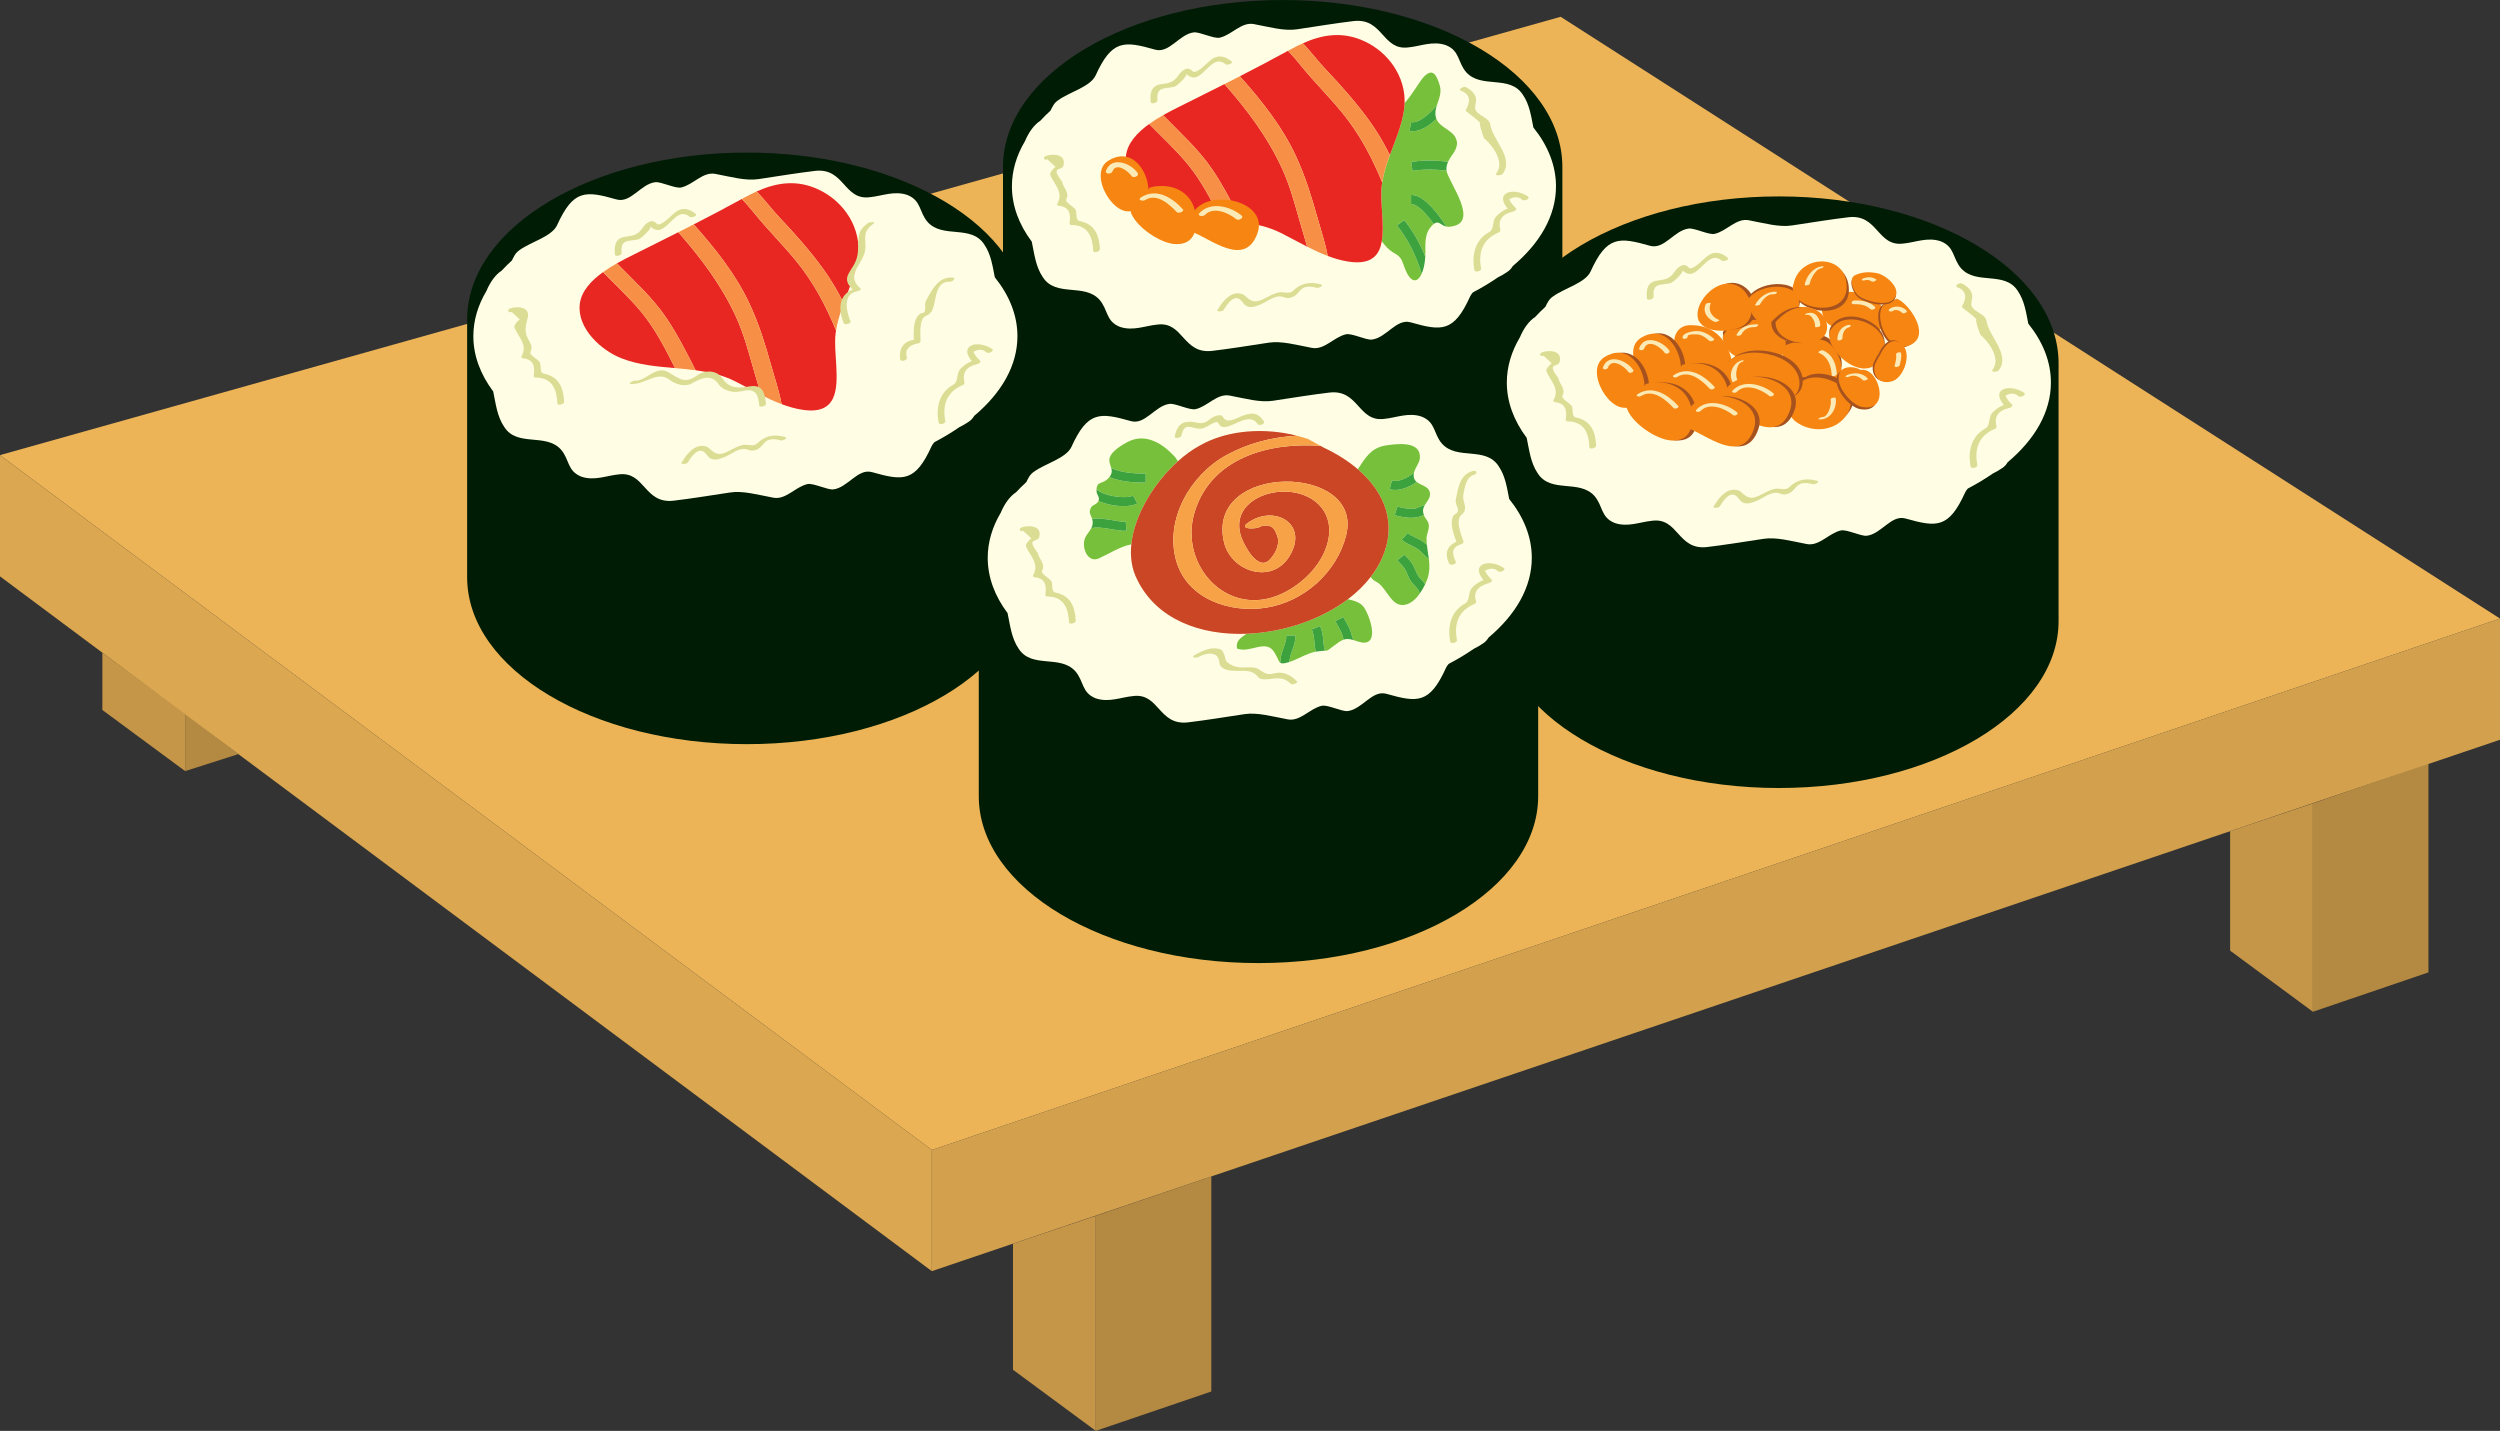 <?xml version="1.0" encoding="UTF-8"?><svg xmlns="http://www.w3.org/2000/svg" xmlns:xlink="http://www.w3.org/1999/xlink" height="411.0" preserveAspectRatio="xMidYMid meet" version="1.0" viewBox="66.5 104.9 718.1 411.0" width="718.1" zoomAndPan="magnify"><rect x="66.5" y="104.9" width="718.1" height="411.0" fill="#333333" stroke="none"/><defs><radialGradient cx="0" cy="0" fx="0" fy="0" gradientTransform="translate(419.445 249.644)" gradientUnits="userSpaceOnUse" id="b" r="429.457" xlink:actuate="onLoad" xlink:show="other" xlink:type="simple" xmlns:xlink="http://www.w3.org/1999/xlink"><stop offset="0" stop-color="#fde070"/><stop offset=".016" stop-color="#fddf70"/><stop offset=".02" stop-color="#fddf6f"/><stop offset=".023" stop-color="#fddf6f"/><stop offset=".027" stop-color="#fddf6e"/><stop offset=".039" stop-color="#fddf6d"/><stop offset=".051" stop-color="#fddf6d"/><stop offset=".055" stop-color="#fddf6c"/><stop offset=".059" stop-color="#fddf6c"/><stop offset=".063" stop-color="#fddf6b"/><stop offset=".066" stop-color="#fdde6a"/><stop offset=".07" stop-color="#fdde6a"/><stop offset=".074" stop-color="#fdde69"/><stop offset=".078" stop-color="#fdde69"/><stop offset=".082" stop-color="#fdde68"/><stop offset=".086" stop-color="#fdde68"/><stop offset=".09" stop-color="#fdde67"/><stop offset=".094" stop-color="#fdde67"/><stop offset=".098" stop-color="#fdde66"/><stop offset=".102" stop-color="#fddd65"/><stop offset=".105" stop-color="#fddd65"/><stop offset=".109" stop-color="#fddd64"/><stop offset=".113" stop-color="#fddd64"/><stop offset=".117" stop-color="#fddd63"/><stop offset=".121" stop-color="#fddd63"/><stop offset=".125" stop-color="#fddd62"/><stop offset=".129" stop-color="#fddd61"/><stop offset=".133" stop-color="#fddc61"/><stop offset=".137" stop-color="#fddc60"/><stop offset=".141" stop-color="#fddc5f"/><stop offset=".145" stop-color="#fddc5f"/><stop offset=".148" stop-color="#fddc5e"/><stop offset=".152" stop-color="#fddc5e"/><stop offset=".156" stop-color="#fddc5d"/><stop offset=".16" stop-color="#fddb5c"/><stop offset=".164" stop-color="#fddb5b"/><stop offset=".168" stop-color="#fddb5a"/><stop offset=".172" stop-color="#fddb5a"/><stop offset=".176" stop-color="#fddb59"/><stop offset=".18" stop-color="#fddb59"/><stop offset=".184" stop-color="#fddb58"/><stop offset=".188" stop-color="#fddb57"/><stop offset=".191" stop-color="#fdda56"/><stop offset=".195" stop-color="#fdda55"/><stop offset=".199" stop-color="#fdda55"/><stop offset=".203" stop-color="#fdda54"/><stop offset=".207" stop-color="#fdda54"/><stop offset=".211" stop-color="#fdda53"/><stop offset=".215" stop-color="#fdda52"/><stop offset=".219" stop-color="#fdd951"/><stop offset=".223" stop-color="#fdd950"/><stop offset=".227" stop-color="#fdd950"/><stop offset=".23" stop-color="#fdd94f"/><stop offset=".234" stop-color="#fdd84e"/><stop offset=".238" stop-color="#fdd84d"/><stop offset=".242" stop-color="#fdd84c"/><stop offset=".246" stop-color="#fdd84c"/><stop offset=".25" stop-color="#fdd84b"/><stop offset=".254" stop-color="#fdd84b"/><stop offset=".258" stop-color="#fdd84a"/><stop offset=".262" stop-color="#fdd749"/><stop offset=".266" stop-color="#fcd748"/><stop offset=".27" stop-color="#fcd747"/><stop offset=".273" stop-color="#fcd747"/><stop offset=".277" stop-color="#fcd746"/><stop offset=".281" stop-color="#fcd745"/><stop offset=".285" stop-color="#fcd644"/><stop offset=".289" stop-color="#fcd643"/><stop offset=".293" stop-color="#fcd642"/><stop offset=".297" stop-color="#fcd642"/><stop offset=".301" stop-color="#fcd641"/><stop offset=".305" stop-color="#fcd540"/><stop offset=".309" stop-color="#fcd53f"/><stop offset=".313" stop-color="#fcd53e"/><stop offset=".316" stop-color="#fcd53d"/><stop offset=".32" stop-color="#fcd53d"/><stop offset=".324" stop-color="#fcd53c"/><stop offset=".328" stop-color="#fcd43b"/><stop offset=".332" stop-color="#fcd43a"/><stop offset=".336" stop-color="#fcd438"/><stop offset=".34" stop-color="#fcd438"/><stop offset=".344" stop-color="#fcd437"/><stop offset=".348" stop-color="#fcd336"/><stop offset=".352" stop-color="#fcd335"/><stop offset=".355" stop-color="#fcd334"/><stop offset=".359" stop-color="#fcd333"/><stop offset=".363" stop-color="#fcd333"/><stop offset=".367" stop-color="#fcd332"/><stop offset=".371" stop-color="#fcd231"/><stop offset=".375" stop-color="#fcd230"/><stop offset=".379" stop-color="#fcd22f"/><stop offset=".383" stop-color="#fcd22e"/><stop offset=".387" stop-color="#fcd12d"/><stop offset=".391" stop-color="#fcd12c"/><stop offset=".395" stop-color="#fcd12b"/><stop offset=".398" stop-color="#fcd12a"/><stop offset=".402" stop-color="#fcd12a"/><stop offset=".406" stop-color="#fcd029"/><stop offset=".41" stop-color="#fcd028"/><stop offset=".414" stop-color="#fcd027"/><stop offset=".418" stop-color="#fcd026"/><stop offset=".422" stop-color="#fcd025"/><stop offset=".426" stop-color="#fcd024"/><stop offset=".43" stop-color="#fcd023"/><stop offset=".434" stop-color="#fccf22"/><stop offset=".438" stop-color="#fccf21"/><stop offset=".441" stop-color="#fccf21"/><stop offset=".445" stop-color="#fccf1f"/><stop offset=".449" stop-color="#fcce1e"/><stop offset=".453" stop-color="#fcce1d"/><stop offset=".457" stop-color="#fcce1d"/><stop offset=".461" stop-color="#fcce1b"/><stop offset=".465" stop-color="#fcce1a"/><stop offset=".469" stop-color="#fccd19"/><stop offset=".473" stop-color="#fccd19"/><stop offset=".477" stop-color="#fccd18"/><stop offset=".48" stop-color="#fccd17"/><stop offset=".484" stop-color="#fccc16"/><stop offset=".488" stop-color="#fccc15"/><stop offset=".492" stop-color="#fccc14"/><stop offset=".496" stop-color="#fccc13"/><stop offset=".5" stop-color="#fccc12"/><stop offset=".504" stop-color="#fccb11"/><stop offset=".508" stop-color="#fccb10"/><stop offset=".512" stop-color="#fccb0f"/><stop offset=".516" stop-color="#fccb0e"/><stop offset=".52" stop-color="#fccb0d"/><stop offset=".523" stop-color="#fccb0c"/><stop offset=".527" stop-color="#fccb0b"/><stop offset=".531" stop-color="#fcca0a"/><stop offset=".535" stop-color="#fcca09"/><stop offset=".539" stop-color="#fcca08"/><stop offset=".543" stop-color="#fcca07"/><stop offset=".547" stop-color="#fbc907"/><stop offset=".574" stop-color="#fbc807"/><stop offset=".586" stop-color="#fac807"/><stop offset=".598" stop-color="#fac807"/><stop offset=".609" stop-color="#fac708"/><stop offset=".613" stop-color="#fac708"/><stop offset=".617" stop-color="#f9c708"/><stop offset=".621" stop-color="#f9c708"/><stop offset=".633" stop-color="#f8c608"/><stop offset=".641" stop-color="#f8c608"/><stop offset=".648" stop-color="#f7c508"/><stop offset=".656" stop-color="#f7c509"/><stop offset=".676" stop-color="#f6c409"/><stop offset=".684" stop-color="#f5c309"/><stop offset=".691" stop-color="#f5c309"/><stop offset=".699" stop-color="#f4c20a"/><stop offset=".707" stop-color="#f4c20a"/><stop offset=".715" stop-color="#f3c10a"/><stop offset=".723" stop-color="#f3c10a"/><stop offset=".73" stop-color="#f3c00a"/><stop offset=".738" stop-color="#f2c00b"/><stop offset=".746" stop-color="#f2bf0b"/><stop offset=".754" stop-color="#f1bf0b"/><stop offset=".758" stop-color="#f1bf0b"/><stop offset=".762" stop-color="#f1bf0b"/><stop offset=".766" stop-color="#f1be0b"/><stop offset=".77" stop-color="#f0be0b"/><stop offset=".773" stop-color="#f0be0b"/><stop offset=".777" stop-color="#efbd0c"/><stop offset=".789" stop-color="#eebd0c"/><stop offset=".793" stop-color="#eebc0c"/><stop offset=".805" stop-color="#edbc0c"/><stop offset=".809" stop-color="#edbb0d"/><stop offset=".82" stop-color="#ecba0d"/><stop offset=".828" stop-color="#ecba0d"/><stop offset=".836" stop-color="#ebb90d"/><stop offset=".844" stop-color="#eab90d"/><stop offset=".852" stop-color="#eab80e"/><stop offset=".855" stop-color="#e9b80e"/><stop offset=".859" stop-color="#e9b70e"/><stop offset=".867" stop-color="#e8b70e"/><stop offset=".875" stop-color="#e8b60e"/><stop offset=".883" stop-color="#e8b60f"/><stop offset=".887" stop-color="#e7b50f"/><stop offset=".891" stop-color="#e7b50f"/><stop offset=".895" stop-color="#e6b50f"/><stop offset=".898" stop-color="#e6b50f"/><stop offset=".902" stop-color="#e6b40f"/><stop offset=".906" stop-color="#e5b40f"/><stop offset=".918" stop-color="#e5b310"/><stop offset=".922" stop-color="#e4b210"/><stop offset=".926" stop-color="#e4b210"/><stop offset=".93" stop-color="#e3b210"/><stop offset=".938" stop-color="#e3b110"/><stop offset=".945" stop-color="#e2b111"/><stop offset=".949" stop-color="#e2b111"/><stop offset=".953" stop-color="#e1b011"/><stop offset=".965" stop-color="#e1af11"/><stop offset=".969" stop-color="#e0af11"/><stop offset=".973" stop-color="#dfae12"/><stop offset=".984" stop-color="#dfad12"/><stop offset=".992" stop-color="#dead12"/><stop offset=".996" stop-color="#ddad12"/><stop offset="1" stop-color="#ddad12"/></radialGradient><clipPath id="a"><path d="M 0 0.004 L 841.891 0.004 L 841.891 595.281 L 0 595.281 Z M 0 0.004"/></clipPath></defs><g><g clip-path="url(#a)"/><g><path d="M 357.473 462.141 L 357.473 498.348 L 381.25 515.898 L 381.25 454.133 L 357.473 462.141" fill="#c59548"/></g><g><path d="M 381.25 454.133 L 381.25 515.898 L 414.438 504.594 L 414.438 442.824 L 381.25 454.133" fill="#b48941"/></g><g><path d="M 95.902 292.391 L 95.902 308.836 L 119.68 326.391 L 119.68 309.941 L 95.902 292.391" fill="#c59548"/></g><g><path d="M 119.68 309.941 L 119.68 326.391 L 134.969 321.508 Z M 119.68 309.941" fill="#b48941"/></g><g><path d="M 707.082 343.648 L 707.082 377.965 L 730.859 395.516 L 730.859 335.66 L 707.082 343.648" fill="#c59548"/></g><g><path d="M 730.859 335.66 L 730.859 395.516 L 764.047 384.211 L 764.047 324.211 L 730.859 335.66" fill="#b48941"/></g><g><path d="M 784.598 282.578 L 334.156 435.223 L 66.469 235.633 L 514.785 109.723 L 784.598 282.578" fill="#ecb457"/></g><g><path d="M 66.469 235.633 L 66.469 270.434 L 334.156 470.023 L 334.156 435.223 L 66.469 235.633" fill="#dba750"/></g><g><path d="M 334.156 435.223 L 334.156 470.023 L 784.598 317.379 L 784.598 282.578 L 334.156 435.223" fill="#d3a14d"/></g><g><path d="M 515.273 152.848 C 515.273 126.371 479.309 104.91 434.934 104.91 C 390.566 104.91 354.598 126.371 354.598 152.848 C 354.598 152.914 354.602 152.977 354.602 153.039 L 354.598 153.039 L 354.598 226.895 C 354.598 253.371 390.566 274.836 434.934 274.836 C 479.309 274.836 515.273 253.371 515.273 226.895 L 515.273 153.039 L 515.27 153.039 C 515.27 152.977 515.273 152.914 515.273 152.848" fill="#001c05"/></g><g><path d="M 513.441 158.43 C 513.441 152.414 511.117 146.699 506.945 141.516 C 506.301 138.254 505.852 134.93 503.93 132.121 C 500.176 126.289 492.031 130.5 487.648 125.641 C 485.141 122.727 485.871 119.484 481.805 117.867 C 478.043 116.566 474.496 118.188 471.051 118.516 C 463.535 119.484 463.777 109.984 455.32 110.953 C 450.246 111.562 445.184 112.387 439.059 113.316 C 435.387 113.871 431.328 112.703 426.656 111.82 C 423.062 111.137 420.363 114.91 416.883 115.719 C 415.18 116.113 411.105 114.004 409.406 114.203 C 405.242 114.707 402.383 120.32 398.301 119.16 C 389.379 116.629 385.883 116.246 381.184 126.613 C 379.617 129.852 373.668 131.363 370.535 133.633 C 369.238 134.473 368.781 135.605 368.25 136.676 C 367.203 137.625 366.227 138.598 365.316 139.59 C 363.527 140.742 362 142.871 360.914 145.449 C 358.484 149.543 357.164 153.898 357.164 158.43 C 357.164 164.047 359.199 169.406 362.863 174.312 C 363.613 177.84 363.969 181.477 366.047 184.523 C 369.805 190.355 377.945 186.145 382.328 191.004 C 384.836 193.922 384.102 197.16 388.172 198.781 C 391.934 200.074 395.48 198.453 398.926 198.133 C 406.441 197.16 406.203 206.66 414.652 205.688 C 419.73 205.086 424.793 204.258 430.918 203.328 C 434.59 202.77 438.648 203.938 443.32 204.824 C 446.914 205.508 449.613 201.734 453.094 200.926 C 454.797 200.531 458.871 202.645 460.57 202.438 C 464.73 201.938 467.594 196.328 471.676 197.484 C 480.598 200.016 484.098 200.398 488.789 190.031 C 488.988 189.625 489.254 189.246 489.574 188.891 C 492.16 187.535 494.57 186.086 496.793 184.551 C 497.77 184.059 498.688 183.559 499.438 183.012 C 500.191 182.527 500.66 181.941 501.023 181.332 C 508.871 174.727 513.441 166.871 513.441 158.43" fill="#fffee5"/></g><g><path d="M 367.367 150.691 C 368.145 151.406 368.918 152.121 369.691 152.84 C 369.387 153.039 369.121 153.285 368.902 153.57 C 368.59 153.965 367.926 154.648 368.203 155.273 C 369.441 158.047 372.031 160.145 370.207 163.391 C 369.973 163.809 370.406 163.984 370.746 164.027 C 373.844 164.402 374.07 166.547 373.707 169.051 C 373.66 169.391 374.035 169.531 374.312 169.535 C 379.055 169.594 380.336 172.949 380.516 176.98 C 380.547 177.672 382.48 177.262 382.445 176.461 C 382.266 172.375 380.883 169.223 376.633 168.402 C 375.297 168.145 375.941 166.023 375.461 165.16 C 374.918 164.195 372.27 163.031 372.805 162.082 C 373.555 160.75 372.668 159.48 372.051 158.344 C 371.184 156.75 372.164 157.875 371.191 156.543 C 368.281 152.562 371.551 154.094 371.973 152.418 C 372.793 149.176 369.043 148.992 367.082 149.625 C 365.941 149.992 366.207 151.062 367.367 150.691" fill="#dcdd95"/></g><g><path d="M 505.34 161.285 C 501.004 158.449 495.164 160.316 500.133 165.465 C 500.375 165.129 500.617 164.789 500.859 164.453 C 499.016 164.859 497.715 165.59 496.375 166.918 C 494.848 168.441 495.938 170.641 494.145 171.625 C 490.141 173.824 489.18 178.324 490.012 182.484 C 490.176 183.309 492.113 182.816 491.945 181.969 C 491.031 177.418 492.391 173.602 496.898 171.727 C 497.176 171.609 497.547 171.301 497.453 170.953 C 496.73 168.125 497.977 166.359 501.184 165.66 C 501.512 165.586 502.324 165.074 501.91 164.645 C 501.102 163.945 500.469 163.113 500 162.145 C 501.484 161.293 502.766 161.359 503.832 162.344 C 504.484 162.77 506.219 161.863 505.34 161.285" fill="#dcdd95"/></g><g><path d="M 398.969 133.695 C 398.543 129.703 401.031 130.426 403.723 129.859 C 404.609 129.676 407.727 126.594 407.258 126.129 C 411.613 130.438 414.066 119.707 418.492 123.336 C 419.062 123.805 420.867 123.031 420.277 122.547 C 418.359 120.977 416.344 120.457 414.254 122.145 C 413.184 123.008 410.039 126.414 409.043 125.34 C 408.543 124.801 408.012 124.465 407.254 124.668 C 406.426 124.891 405.605 125.609 405.148 126.312 C 403.629 128.625 402.352 128.746 399.863 129.117 C 397.094 129.527 396.781 131.828 397.035 134.215 C 397.113 134.938 399.055 134.492 398.969 133.695" fill="#dcdd95"/></g><g><path d="M 418.012 193.891 C 418.723 192.719 420.836 189.254 422.816 191.055 C 423.449 191.633 423.836 192.508 424.668 192.859 C 425.984 193.422 427.324 192.852 428.555 192.363 C 430.453 191.613 432.855 189.398 435.059 190.211 C 435.574 190.398 436.176 190.574 436.734 190.496 C 440.453 189.988 439.074 186.078 444.699 187.582 C 445.266 187.73 446.969 186.875 445.898 186.59 C 442.629 185.715 440.203 186.207 437.773 188.535 C 436.887 189.383 435.184 188.711 434.105 188.859 C 432.621 189.062 431.277 189.836 429.973 190.512 C 426.961 192.074 426.082 191.656 423.984 189.746 C 423.371 189.191 422.23 189.074 421.469 189.18 C 419.145 189.5 417.316 192.09 416.223 193.891 C 415.773 194.625 417.707 194.391 418.012 193.891" fill="#dcdd95"/></g><g><path d="M 486.09 130.945 C 488.609 131.879 489.109 133.691 487.59 136.387 C 487.438 136.605 487.551 136.809 487.738 136.945 C 489.168 137.992 490.539 139.074 491.812 140.305 C 490.957 139.477 492.66 144.496 492.781 144.598 C 495.133 146.609 498.844 151.43 496.297 154.719 C 495.719 155.465 497.688 155.387 498.117 154.832 C 501.555 150.391 495.203 145.027 494.586 140.703 C 494.234 138.242 489.492 138.004 490.289 135.137 C 491 132.566 489.832 131.188 487.605 129.938 C 486.984 129.59 485.227 130.465 486.09 130.945" fill="#dcdd95"/></g><g><path d="M 482 153.926 C 478.781 153.52 475.844 153.445 472.23 153.984 L 471.852 151.414 C 475.816 150.832 478.98 150.918 482.449 151.371 C 483.344 149.414 485.16 148.008 485 145.789 C 484.59 142.273 480.227 141.918 479.098 139.059 C 476.945 141.094 474.52 142.609 472.262 142.609 C 471.961 142.609 471.66 142.578 471.367 142.523 L 471.852 139.977 C 473.914 140.367 476.883 137.93 479.23 135.117 C 479.812 133.293 480.695 131.5 480.035 129.375 C 478.957 125.703 477.656 124.406 475.066 127.43 C 473.859 129.004 472.043 132.188 469.961 134.504 C 469.941 135.102 469.902 135.703 469.82 136.309 C 469.195 140.863 467.316 145.125 465.723 149.461 C 464.781 152.012 463.949 154.598 463.527 157.281 C 463.477 157.598 463.426 157.902 463.387 158.219 C 462.852 162.723 464.242 169.359 463.41 174.172 C 463.797 174.738 464.242 175.352 464.914 176.023 C 467.289 178.402 468.586 177.535 469.668 180.992 C 471.504 186.496 473.613 186.277 474.855 183.539 C 473.301 178.297 470.949 173.656 467.789 169.707 L 469.816 168.09 C 472.312 171.207 474.344 174.719 475.898 178.594 C 475.918 178.242 475.93 177.895 475.93 177.535 C 475.93 175.16 475.715 172.352 477.227 170.41 C 477.652 169.848 478.012 169.484 478.328 169.23 C 474.699 164.184 472.66 163.496 471.824 163.496 L 471.824 160.906 C 474.68 160.906 478.02 163.887 481.977 169.984 C 482.348 170.062 482.77 170.082 483.273 169.977 C 491.781 168.914 482.484 157.168 482 153.926" fill="#77c03b"/></g><g><path d="M 471.852 139.977 L 471.367 142.523 C 471.66 142.578 471.961 142.609 472.262 142.609 C 474.52 142.609 476.945 141.094 479.098 139.059 C 479.043 138.926 478.992 138.801 478.957 138.66 C 478.621 137.414 478.863 136.262 479.23 135.117 C 476.883 137.93 473.914 140.367 471.852 139.977" fill="#3ca23e"/></g><g><path d="M 471.852 151.414 L 472.23 153.984 C 475.844 153.445 478.781 153.52 482 153.926 C 481.992 153.879 481.98 153.824 481.977 153.781 C 481.922 152.859 482.129 152.082 482.449 151.371 C 478.98 150.918 475.816 150.832 471.852 151.414" fill="#3ca23e"/></g><g><path d="M 471.824 160.906 L 471.824 163.496 C 472.66 163.496 474.699 164.184 478.328 169.23 C 479.773 168.09 480.332 169.66 481.977 169.984 C 478.02 163.887 474.68 160.906 471.824 160.906" fill="#3ca23e"/></g><g><path d="M 467.789 169.707 C 470.949 173.656 473.301 178.297 474.855 183.539 C 475.418 182.305 475.797 180.555 475.898 178.594 C 474.344 174.719 472.312 171.207 469.816 168.09 L 467.789 169.707" fill="#3ca23e"/></g><g><path d="M 463.387 158.219 C 463.426 157.902 463.477 157.598 463.527 157.281 C 461.68 152.762 459.562 148.391 456.957 144.199 C 455.516 141.879 453.926 139.609 452.133 137.402 C 448.355 132.758 444.078 128.562 440.309 123.914 C 439.051 122.363 437.801 120.875 436.461 119.492 C 431.867 122.008 427.266 124.426 422.637 126.801 C 428.918 133.84 434.887 141.344 438.836 149.93 C 441.453 155.629 443.254 161.457 444.941 167.48 C 445.969 171.152 447.191 174.727 447.875 178.426 C 449.793 179.141 451.762 179.73 453.816 180.043 C 458.969 180.836 461.516 179.297 462.715 176.605 C 463.039 175.879 463.258 175.051 463.41 174.172 C 464.242 169.359 462.852 162.723 463.387 158.219" fill="#e82723"/></g><g><path d="M 396.582 140.52 C 393.203 142.949 390.367 145.957 389.918 149.621 C 389.051 156.699 396.133 163.051 401.977 165.305 C 406.867 167.188 412.074 167.625 417.281 168.082 C 414.465 162.453 411.574 156.836 407.652 152.066 C 404.258 147.938 400.328 144.32 396.582 140.52" fill="#e82723"/></g><g><path d="M 458.418 116.754 C 452.219 113.875 446.453 114.77 440.727 117.332 C 443.027 119.715 444.996 122.395 447.367 124.898 C 451.738 129.52 455.926 134.234 459.68 139.371 C 460.16 140.031 460.613 140.703 461.066 141.367 C 462.828 143.996 464.359 146.695 465.723 149.461 C 467.316 145.125 469.195 140.863 469.82 136.309 C 469.902 135.703 469.941 135.102 469.961 134.504 C 470.199 126.93 465.398 119.992 458.418 116.754" fill="#e82723"/></g><g><path d="M 434.75 153.273 C 430.59 144.223 424.723 136.449 418.219 129.051 C 414.031 131.172 409.836 133.266 405.605 135.367 C 404.133 136.098 402.375 136.973 400.578 137.984 C 405.488 143.051 410.766 147.73 414.762 153.637 C 417.98 158.395 420.566 163.566 423.199 168.695 C 427.07 169.207 430.871 170.039 434.445 171.824 C 436.953 173.078 439.434 174.469 441.957 175.758 C 441.332 173.445 440.598 171.148 439.934 168.824 C 438.43 163.559 437.047 158.27 434.75 153.273" fill="#e82723"/></g><g><path d="M 400.578 137.984 C 399.23 138.746 397.871 139.59 396.582 140.52 C 400.328 144.32 404.258 147.938 407.652 152.066 C 411.574 156.836 414.465 162.453 417.281 168.082 C 419.262 168.254 421.238 168.434 423.199 168.695 C 420.566 163.566 417.98 158.395 414.762 153.637 C 410.766 147.73 405.488 143.051 400.578 137.984" fill="#f79046"/></g><g><path d="M 438.836 149.93 C 434.887 141.344 428.918 133.84 422.637 126.801 C 421.164 127.555 419.688 128.305 418.219 129.051 C 424.723 136.449 430.59 144.223 434.75 153.273 C 437.047 158.27 438.43 163.559 439.934 168.824 C 440.598 171.148 441.332 173.445 441.957 175.758 C 443.891 176.75 445.855 177.664 447.875 178.426 C 447.191 174.727 445.969 171.152 444.941 167.48 C 443.254 161.457 441.453 155.629 438.836 149.93" fill="#f79046"/></g><g><path d="M 461.066 141.367 C 460.613 140.703 460.16 140.031 459.68 139.371 C 455.926 134.234 451.738 129.52 447.367 124.898 C 444.996 122.395 443.027 119.715 440.727 117.332 C 439.559 117.852 438.395 118.438 437.23 119.078 C 436.973 119.219 436.715 119.352 436.461 119.492 C 437.801 120.875 439.051 122.363 440.309 123.914 C 444.078 128.562 448.355 132.758 452.133 137.402 C 453.926 139.609 455.516 141.879 456.957 144.199 C 459.562 148.391 461.68 152.762 463.527 157.281 C 463.949 154.598 464.781 152.012 465.723 149.461 C 464.359 146.695 462.828 143.996 461.066 141.367" fill="#f79046"/></g><g><path d="M 396.473 159.234 C 392.801 159.234 389.992 162.906 391.504 166.363 C 393.23 170.254 399.492 174.57 403.812 175.004 C 410.078 175.438 410.727 170.035 409.645 165.07 C 408.348 160.316 404.027 157.941 399.062 158.371 C 398.199 158.371 397.551 158.59 396.688 158.805" fill="#f68512"/></g><g><path d="M 408.613 167.16 C 408.176 168.457 408.176 170.398 408.828 171.48 C 414.227 173.422 423.945 181.844 427.613 172.125 C 431.504 162.191 411.852 158.301 408.613 167.16" fill="#f68512"/></g><g><path d="M 385.004 150.973 C 378.527 154.645 386.949 168.684 392.562 165.012 C 400.578 164.086 394.941 144.922 385.004 150.973" fill="#f68512"/></g><g><path d="M 386.039 154.168 C 387.051 151.43 390.469 153.93 391.52 155.453 C 392.031 156.195 393.867 155.438 393.285 154.594 C 391.348 151.773 385.773 149.633 384.188 153.926 C 383.793 154.988 385.73 155 386.039 154.168" fill="#fbeab5"/></g><g><path d="M 395.453 162.355 C 398.695 160.273 402.359 163.492 404.469 165.793 C 405 166.371 406.844 165.629 406.25 164.984 C 403.133 161.586 398.605 158.789 394.207 161.613 C 393.105 162.32 394.738 162.812 395.453 162.355" fill="#fbeab5"/></g><g><path d="M 412.641 166.621 C 415.012 164.098 419.406 166.047 421.621 167.871 C 422.246 168.387 423.961 167.484 423.117 166.789 C 419.895 164.137 414.25 162.684 411.039 166.098 C 410.211 166.977 412.078 167.219 412.641 166.621" fill="#fbeab5"/></g><g><path d="M 361.367 196.672 C 361.367 170.191 325.398 148.727 281.027 148.727 C 236.656 148.727 200.684 170.191 200.684 196.672 C 200.684 196.73 200.691 196.793 200.691 196.855 L 200.684 196.855 L 200.684 270.715 C 200.684 297.188 236.656 318.652 281.027 318.652 C 325.398 318.652 361.367 297.188 361.367 270.715 L 361.367 196.855 L 361.359 196.855 C 361.359 196.793 361.367 196.73 361.367 196.672" fill="#001c05"/></g><g><path d="M 358.746 201.461 C 358.746 195.445 356.418 189.73 352.25 184.547 C 351.602 181.281 351.152 177.961 349.234 175.148 C 345.477 169.32 337.336 173.531 332.949 168.672 C 330.445 165.758 331.18 162.52 327.109 160.898 C 323.348 159.602 319.801 161.219 316.355 161.543 C 308.84 162.52 309.078 153.012 300.625 153.984 C 295.551 154.59 290.488 155.418 284.363 156.348 C 280.688 156.902 276.633 155.734 271.957 154.848 C 268.363 154.164 265.664 157.941 262.188 158.746 C 260.484 159.145 256.41 157.031 254.707 157.238 C 250.547 157.738 247.684 163.348 243.605 162.191 C 234.684 159.66 231.184 159.273 226.488 169.645 C 224.922 172.883 218.973 174.395 215.84 176.66 C 214.539 177.504 214.082 178.637 213.551 179.707 C 212.504 180.656 211.531 181.629 210.617 182.621 C 208.828 183.773 207.301 185.906 206.219 188.48 C 203.789 192.574 202.465 196.93 202.465 201.461 C 202.465 207.078 204.504 212.434 208.168 217.344 C 208.914 220.867 209.273 224.512 211.352 227.555 C 215.109 233.387 223.246 229.176 227.633 234.035 C 230.137 236.949 229.406 240.191 233.477 241.812 C 237.234 243.105 240.785 241.484 244.23 241.164 C 251.742 240.191 251.504 249.691 259.957 248.719 C 265.035 248.117 270.098 247.289 276.223 246.359 C 279.898 245.801 283.953 246.973 288.625 247.855 C 292.219 248.543 294.918 244.762 298.398 243.957 C 300.102 243.562 304.172 245.676 305.875 245.469 C 310.035 244.969 312.902 239.355 316.977 240.516 C 325.902 243.043 329.398 243.43 334.094 233.062 C 334.297 232.656 334.559 232.277 334.883 231.918 C 337.465 230.566 339.875 229.113 342.098 227.578 C 343.074 227.086 343.992 226.586 344.746 226.043 C 345.496 225.555 345.961 224.977 346.328 224.359 C 354.172 217.758 358.746 209.898 358.746 201.461" fill="#fffee5"/></g><g><path d="M 283.434 166.473 C 282.172 164.922 280.922 163.43 279.582 162.047 C 274.992 164.566 270.387 166.984 265.762 169.355 C 272.039 176.398 278.012 183.902 281.961 192.488 C 284.578 198.184 286.375 204.012 288.062 210.039 C 289.094 213.711 290.32 217.281 291 220.984 C 292.918 221.699 294.883 222.281 296.941 222.598 C 302.09 223.395 304.637 221.852 305.836 219.164 C 307.953 214.418 305.875 206.102 306.508 200.777 C 306.547 200.461 306.598 200.148 306.648 199.836 C 303.777 192.812 300.281 186.141 295.258 179.961 C 291.48 175.312 287.199 171.117 283.434 166.473" fill="#e82723"/></g><g><path d="M 239.703 183.074 C 236.328 185.504 233.492 188.512 233.043 192.176 C 232.172 199.254 239.258 205.605 245.102 207.855 C 249.988 209.746 255.203 210.18 260.406 210.637 C 257.586 205.012 254.699 199.391 250.781 194.621 C 247.379 190.492 243.449 186.871 239.703 183.074" fill="#e82723"/></g><g><path d="M 302.805 181.93 C 305.176 185.18 307.141 188.547 308.848 192.016 C 310.438 187.684 312.32 183.422 312.941 178.863 C 314.078 170.598 309.074 162.805 301.543 159.309 C 295.34 156.43 289.574 157.324 283.848 159.887 C 286.148 162.27 288.121 164.953 290.492 167.461 C 294.859 172.074 299.051 176.793 302.805 181.93" fill="#e82723"/></g><g><path d="M 277.875 195.828 C 273.711 186.781 267.844 179.004 261.336 171.605 C 257.156 173.727 252.957 175.824 248.73 177.922 C 247.258 178.656 245.496 179.527 243.699 180.543 C 248.613 185.609 253.887 190.289 257.883 196.195 C 261.105 200.953 263.688 206.121 266.32 211.254 C 270.199 211.766 273.996 212.594 277.57 214.383 C 280.078 215.637 282.559 217.023 285.078 218.316 C 284.457 216.004 283.723 213.707 283.059 211.383 C 281.551 206.117 280.172 200.824 277.875 195.828" fill="#e82723"/></g><g><path d="M 243.699 180.543 C 242.355 181.305 240.996 182.145 239.703 183.074 C 243.449 186.871 247.379 190.492 250.781 194.621 C 254.699 199.391 257.586 205.012 260.406 210.637 C 262.387 210.812 264.363 210.992 266.32 211.254 C 263.688 206.121 261.105 200.953 257.883 196.195 C 253.887 190.289 248.613 185.609 243.699 180.543" fill="#f79046"/></g><g><path d="M 281.961 192.488 C 278.012 183.902 272.039 176.398 265.762 169.355 C 264.289 170.113 262.812 170.859 261.336 171.605 C 267.844 179.004 273.711 186.781 277.875 195.828 C 280.172 200.824 281.551 206.117 283.059 211.383 C 283.723 213.707 284.457 216.004 285.078 218.316 C 287.012 219.305 288.98 220.223 291 220.984 C 290.32 217.281 289.094 213.711 288.062 210.039 C 286.375 204.012 284.578 198.184 281.961 192.488" fill="#f79046"/></g><g><path d="M 302.805 181.93 C 299.051 176.793 294.859 172.074 290.492 167.461 C 288.121 164.953 286.148 162.27 283.848 159.887 C 282.684 160.406 281.52 160.992 280.352 161.633 C 280.098 161.773 279.84 161.906 279.582 162.047 C 280.922 163.43 282.172 164.922 283.434 166.473 C 287.199 171.117 291.48 175.312 295.258 179.961 C 300.281 186.141 303.777 192.812 306.648 199.836 C 307.074 197.152 307.906 194.57 308.848 192.016 C 307.141 188.547 305.176 185.18 302.805 181.93" fill="#f79046"/></g><g><path d="M 213.461 194.508 C 214.234 195.223 215.012 195.938 215.785 196.656 C 215.477 196.859 215.215 197.102 214.992 197.387 C 214.68 197.781 214.02 198.465 214.297 199.09 C 215.531 201.871 218.125 203.961 216.301 207.211 C 216.066 207.629 216.5 207.809 216.84 207.848 C 219.938 208.223 220.16 210.367 219.801 212.871 C 219.754 213.211 220.133 213.352 220.406 213.355 C 225.148 213.41 226.426 216.766 226.605 220.797 C 226.637 221.488 228.574 221.078 228.539 220.277 C 228.355 216.191 226.977 213.039 222.723 212.219 C 221.391 211.961 222.035 209.84 221.555 208.98 C 221.012 208.016 218.363 206.855 218.898 205.902 C 219.648 204.57 218.762 203.301 218.141 202.16 C 217.012 200.082 217.555 198.238 218.066 196.238 C 218.895 192.996 215.129 192.816 213.176 193.441 C 212.035 193.805 212.301 194.879 213.461 194.508" fill="#dcdd95"/></g><g><path d="M 351.43 205.109 C 347.094 202.266 341.258 204.137 346.227 209.285 C 346.469 208.949 346.711 208.609 346.953 208.273 C 345.109 208.676 343.805 209.41 342.469 210.738 C 340.938 212.258 342.027 214.461 340.234 215.445 C 336.234 217.645 335.27 222.141 336.105 226.301 C 336.27 227.125 338.207 226.633 338.035 225.785 C 337.121 221.234 338.484 217.422 342.988 215.543 C 343.266 215.43 343.637 215.117 343.543 214.773 C 342.824 211.945 344.07 210.18 347.273 209.48 C 347.605 209.406 348.414 208.895 348.004 208.465 C 347.195 207.766 346.559 206.93 346.094 205.961 C 347.578 205.113 348.855 205.184 349.926 206.164 C 350.574 206.594 352.309 205.688 351.43 205.109" fill="#dcdd95"/></g><g><path d="M 247.703 215.188 C 251.707 215.504 255.309 211.258 258.797 213.98 C 260.438 215.266 263.203 216.156 265.18 215.051 C 267.793 213.59 270.711 212.191 272.816 215.152 C 273.762 216.48 274.941 216.98 276.461 217.355 C 277.656 217.648 279.051 217.367 280.223 217.137 C 283.871 216.41 284.293 218.656 284.594 221.445 C 284.652 222.004 286.598 221.59 286.527 220.926 C 286.172 217.633 285.531 215.324 281.945 215.867 C 278.641 216.363 276.246 216.719 274.07 213.656 C 273.086 212.273 271.789 211.602 270.074 211.617 C 268.926 211.633 267.605 212.074 266.68 212.754 C 263.145 215.355 261.41 213.484 258.551 211.84 C 254.773 209.664 252.098 214.477 248.906 214.223 C 248.371 214.184 246.652 215.105 247.703 215.188" fill="#dcdd95"/></g><g><path d="M 310.824 197.277 C 309.734 194.789 308.371 189.332 312.621 188.602 C 312.801 188.57 314.117 188.18 313.676 187.785 C 309.629 184.18 313.379 181.648 314.703 177.957 C 316.012 174.332 313.344 171.988 317.422 169.133 C 318.277 168.531 316.328 168.625 315.902 168.922 C 311.859 171.754 313.539 174.02 312.785 178.242 C 311.934 183 307.09 184.242 311.871 188.5 C 312.223 188.227 312.574 187.957 312.926 187.684 C 307.656 188.59 306.914 193.273 308.895 197.797 C 309.152 198.387 311.039 197.77 310.824 197.277" fill="#dcdd95"/></g><g><path d="M 245.062 177.52 C 244.637 173.52 247.117 174.242 249.812 173.68 C 250.699 173.492 253.82 170.41 253.348 169.945 C 257.703 174.258 260.156 163.523 264.582 167.156 C 265.156 167.625 266.961 166.855 266.367 166.371 C 264.453 164.797 262.438 164.277 260.348 165.965 C 259.273 166.828 256.129 170.23 255.133 169.16 C 254.633 168.621 254.105 168.281 253.344 168.488 C 252.516 168.711 251.699 169.43 251.238 170.129 C 249.723 172.445 248.441 172.562 245.953 172.934 C 243.184 173.344 242.875 175.648 243.129 178.035 C 243.207 178.758 245.145 178.316 245.062 177.52" fill="#dcdd95"/></g><g><path d="M 264.102 237.707 C 264.812 236.535 266.926 233.07 268.906 234.875 C 269.539 235.449 269.926 236.324 270.762 236.68 C 272.074 237.238 273.414 236.668 274.645 236.184 C 276.547 235.434 278.949 233.215 281.152 234.027 C 281.668 234.219 282.27 234.391 282.828 234.316 C 286.547 233.805 285.16 229.898 290.793 231.402 C 291.359 231.555 293.059 230.695 291.988 230.41 C 288.723 229.535 286.297 230.027 283.863 232.355 C 282.977 233.203 281.273 232.527 280.195 232.676 C 278.715 232.879 277.367 233.656 276.062 234.332 C 273.055 235.895 272.176 235.473 270.074 233.566 C 269.465 233.008 268.324 232.898 267.562 233.004 C 265.234 233.32 263.406 235.906 262.312 237.707 C 261.867 238.445 263.797 238.211 264.102 237.707" fill="#dcdd95"/></g><g><path d="M 327.02 207.645 C 326.383 205.648 327.234 204.316 329.586 203.652 C 329.953 203.652 330.91 203.48 330.914 202.941 C 330.922 201.332 330.43 196.652 332.289 195.734 C 333.164 195.301 333.348 195.227 333.969 194.504 C 335.594 192.613 334.566 185.559 339.301 185.836 C 340.117 185.887 341.328 184.695 340.02 184.617 C 336.094 184.387 334.293 187.977 332.598 191.004 C 332.371 191.41 332.219 191.906 332.242 192.375 C 332.426 195.859 331.449 194.113 330.301 195.453 C 328.598 197.434 328.988 200.688 328.973 203.145 C 329.414 202.906 329.859 202.672 330.301 202.434 C 326.59 202.422 324.543 204.336 325.09 208.164 C 325.195 208.914 327.137 208.453 327.02 207.645" fill="#dcdd95"/></g><g><path d="M 657.805 209.262 C 657.805 182.785 621.832 161.32 577.465 161.32 C 533.09 161.32 497.121 182.785 497.121 209.262 C 497.121 209.324 497.129 209.387 497.129 209.453 L 497.121 209.453 L 497.121 283.309 C 497.121 309.777 533.09 331.246 577.465 331.246 C 621.832 331.246 657.805 309.777 657.805 283.309 L 657.805 209.453 L 657.797 209.453 C 657.797 209.387 657.805 209.324 657.805 209.262" fill="#001c05"/></g><g><path d="M 655.602 214.777 C 655.602 208.762 653.273 203.043 649.105 197.863 C 648.461 194.594 648.008 191.277 646.086 188.469 C 642.332 182.633 634.191 186.848 629.809 181.984 C 627.301 179.07 628.035 175.832 623.961 174.211 C 620.203 172.914 616.656 174.535 613.211 174.859 C 605.695 175.832 605.938 166.328 597.484 167.301 C 592.406 167.906 587.344 168.734 581.219 169.66 C 577.543 170.219 573.484 169.051 568.816 168.164 C 565.219 167.48 562.523 171.254 559.043 172.066 C 557.34 172.461 553.266 170.344 551.562 170.551 C 547.402 171.051 544.539 176.664 540.461 175.504 C 531.539 172.973 528.039 172.59 523.344 182.961 C 521.773 186.199 515.824 187.711 512.695 189.977 C 511.398 190.816 510.941 191.949 510.406 193.023 C 509.359 193.973 508.387 194.945 507.473 195.938 C 505.688 197.09 504.156 199.219 503.074 201.793 C 500.645 205.887 499.32 210.246 499.32 214.777 C 499.32 220.395 501.355 225.754 505.023 230.656 C 505.773 234.18 506.129 237.824 508.207 240.871 C 511.961 246.703 520.105 242.492 524.488 247.352 C 526.992 250.266 526.262 253.508 530.328 255.129 C 534.09 256.422 537.637 254.801 541.082 254.477 C 548.602 253.508 548.359 263.004 556.812 262.035 C 561.891 261.43 566.949 260.605 573.078 259.672 C 576.754 259.117 580.809 260.285 585.48 261.172 C 589.07 261.855 591.773 258.078 595.254 257.27 C 596.957 256.879 601.031 258.992 602.73 258.785 C 606.895 258.285 609.754 252.672 613.836 253.832 C 622.758 256.359 626.254 256.746 630.953 246.379 C 631.148 245.973 631.414 245.59 631.734 245.234 C 634.32 243.883 636.734 242.43 638.953 240.895 C 639.934 240.402 640.848 239.902 641.598 239.359 C 642.352 238.871 642.816 238.289 643.184 237.676 C 651.031 231.07 655.602 223.215 655.602 214.777" fill="#fffee5"/></g><g><path d="M 509.898 207.102 C 510.672 207.816 511.445 208.531 512.219 209.25 C 511.914 209.453 511.648 209.695 511.43 209.98 C 511.113 210.375 510.453 211.059 510.73 211.684 C 511.973 214.457 514.559 216.559 512.734 219.801 C 512.5 220.219 512.938 220.395 513.277 220.438 C 516.375 220.812 516.598 222.961 516.234 225.465 C 516.188 225.805 516.566 225.941 516.84 225.945 C 521.586 226.004 522.863 229.359 523.043 233.391 C 523.074 234.082 525.008 233.672 524.973 232.871 C 524.789 228.785 523.41 225.633 519.16 224.812 C 517.824 224.555 518.473 222.43 517.988 221.57 C 517.445 220.605 514.801 219.441 515.332 218.492 C 516.082 217.16 515.195 215.891 514.578 214.754 C 513.715 213.164 514.691 214.281 513.719 212.953 C 510.82 208.984 514.074 210.504 514.5 208.828 C 515.328 205.586 511.566 205.406 509.609 206.035 C 508.469 206.398 508.734 207.473 509.898 207.102" fill="#dcdd95"/></g><g><path d="M 647.863 217.699 C 643.531 214.859 637.691 216.727 642.66 221.875 C 642.902 221.539 643.145 221.199 643.387 220.863 C 641.543 221.27 640.238 222.004 638.902 223.332 C 637.375 224.852 638.461 227.055 636.672 228.035 C 632.668 230.238 631.703 234.734 632.539 238.898 C 632.703 239.723 634.641 239.227 634.473 238.379 C 633.559 233.828 634.918 230.016 639.426 228.137 C 639.699 228.02 640.07 227.711 639.977 227.363 C 639.262 224.535 640.504 222.77 643.711 222.066 C 644.039 221.996 644.848 221.484 644.438 221.055 C 643.629 220.355 642.992 219.52 642.527 218.555 C 644.012 217.703 645.289 217.773 646.359 218.754 C 647.008 219.18 648.742 218.273 647.863 217.699" fill="#dcdd95"/></g><g><path d="M 541.496 190.109 C 541.07 186.113 543.559 186.836 546.246 186.27 C 547.137 186.086 550.258 183.008 549.781 182.539 C 554.141 186.852 556.594 176.113 561.02 179.746 C 561.59 180.215 563.398 179.445 562.805 178.961 C 560.887 177.387 558.871 176.867 556.781 178.555 C 555.711 179.418 552.566 182.828 551.57 181.754 C 551.07 181.215 550.539 180.879 549.777 181.082 C 548.949 181.305 548.133 182.023 547.676 182.727 C 546.16 185.039 544.879 185.156 542.391 185.527 C 539.621 185.938 539.312 188.238 539.566 190.629 C 539.645 191.348 541.582 190.906 541.496 190.109" fill="#dcdd95"/></g><g><path d="M 560.535 250.301 C 561.246 249.129 563.359 245.664 565.344 247.469 C 565.977 248.043 566.359 248.918 567.195 249.273 C 568.512 249.832 569.852 249.262 571.078 248.777 C 572.984 248.023 575.379 245.812 577.586 246.621 C 578.105 246.812 578.703 246.988 579.266 246.91 C 582.98 246.398 581.598 242.488 587.227 243.992 C 587.793 244.145 589.492 243.285 588.426 243 C 585.156 242.129 582.73 242.617 580.301 244.945 C 579.406 245.801 577.715 245.121 576.633 245.27 C 575.148 245.473 573.801 246.246 572.496 246.926 C 569.488 248.488 568.609 248.066 566.512 246.156 C 565.898 245.602 564.758 245.488 563.996 245.594 C 561.672 245.91 559.84 248.5 558.746 250.301 C 558.301 251.035 560.23 250.801 560.535 250.301" fill="#dcdd95"/></g><g><path d="M 628.613 187.359 C 631.137 188.285 631.637 190.102 630.113 192.797 C 629.965 193.02 630.078 193.223 630.266 193.359 C 631.691 194.402 633.066 195.484 634.34 196.715 C 633.473 195.879 635.195 200.918 635.309 201.012 C 637.66 203.023 641.371 207.84 638.824 211.129 C 638.25 211.875 640.215 211.797 640.645 211.242 C 644.078 206.801 637.734 201.438 637.113 197.113 C 636.758 194.652 632.016 194.414 632.812 191.547 C 633.527 188.98 632.355 187.602 630.133 186.352 C 629.508 186 627.754 186.875 628.613 187.359" fill="#dcdd95"/></g><g><path d="M 561.367 200.426 C 561.855 209.172 579.512 210.305 579.512 202.695 C 579.512 193.785 564.281 193.301 561.367 200.426" fill="#a6521e"/></g><g><path d="M 579.672 202.695 C 582.91 201.395 587.77 200.102 591.172 201.723 C 593.926 203.18 597.164 209.332 594.574 211.922 C 591.656 214.68 584.047 213.547 581.617 211.277 C 579.832 209.656 576.594 203.992 579.996 202.531" fill="#a6521e"/></g><g><path d="M 561.312 201.703 C 561.797 210.449 579.449 211.582 579.449 203.969 C 579.449 195.062 564.227 194.574 561.312 201.703" fill="#f68512"/></g><g><path d="M 579.613 203.969 C 582.852 202.672 587.711 201.375 591.113 202.996 C 593.867 204.453 597.105 210.609 594.516 213.203 C 591.602 215.957 583.988 214.82 581.559 212.555 C 579.777 210.934 576.535 205.266 579.938 203.809" fill="#f68512"/></g><g><path d="M 585.066 213.25 C 583.797 213.105 582.684 213.434 581.727 214.387 C 578.645 216.977 580.434 223.133 583.344 225.078 C 587.719 228.156 594.035 227.828 597.438 223.457 C 603.105 216.043 590.52 209.684 585.066 213.25" fill="#a6521e"/></g><g><path d="M 584.25 214.332 C 582.98 214.191 581.867 214.512 580.906 215.469 C 577.828 218.062 579.613 224.219 582.527 226.16 C 586.902 229.242 593.219 228.914 596.621 224.539 C 602.289 217.129 589.703 210.766 584.25 214.332" fill="#f68512"/></g><g><path d="M 563.414 206.562 C 561.473 201.215 557.906 198.297 552.078 198.297 C 547.863 198.297 546.406 202.512 548.027 206.074 C 548.516 207.855 548.836 208.992 549.973 210.285 C 554.023 214.82 566.492 215.145 563.414 206.562" fill="#f68512"/></g><g><path d="M 564.344 207.719 L 563.531 208.367 C 561.43 209.5 561.754 212.578 562.398 214.684 C 564.02 219.055 568.395 220.352 572.766 220.676 C 576.492 220.836 583.781 219.863 584.266 215.168 C 585.238 206.262 569.688 203.02 564.344 207.719" fill="#a6521e"/></g><g><path d="M 563.414 208.34 L 562.605 208.992 C 560.5 210.125 560.824 213.203 561.473 215.309 C 563.09 219.68 567.465 220.977 571.84 221.301 C 575.566 221.465 582.852 220.488 583.34 215.793 C 584.312 206.887 568.762 203.645 563.414 208.34" fill="#f68512"/></g><g><path d="M 568.773 188.352 C 562.621 181.711 553.145 191.695 555.652 196.938 C 555.816 197.102 555.98 197.422 556.305 197.75 C 558.57 200.34 564.887 200.016 567.805 198.559 C 571.691 196.613 571.527 191.594 568.773 188.352" fill="#a6521e"/></g><g><path d="M 567.625 188.578 C 561.473 181.941 551.996 191.922 554.508 197.164 C 554.672 197.328 554.832 197.652 555.156 197.977 C 557.422 200.566 563.738 200.246 566.652 198.785 C 570.543 196.844 570.383 191.82 567.625 188.578" fill="#f68512"/></g><g><path d="M 600.305 211.785 C 598.184 210.449 594.512 210.676 594.066 213.34 C 593.422 216.738 597.629 221.762 600.707 222.406 C 609.238 223.992 605.598 210.785 600.305 211.785" fill="#a6521e"/></g><g><path d="M 600.914 211.164 C 598.797 209.828 595.117 210.055 594.68 212.719 C 594.031 216.117 598.242 221.137 601.32 221.789 C 609.848 223.363 606.207 210.164 600.914 211.164" fill="#f68512"/></g><g><path d="M 569 189.922 C 572.238 185.223 584.875 184.738 583.414 192.352 C 582.605 197.047 576.129 199.152 572.402 196.883 C 570.137 195.59 568.434 191.781 569 189.922" fill="#a6521e"/></g><g><path d="M 589.82 194.25 C 590.629 198.785 593.219 198.949 597.754 199.922 C 600.996 200.566 608.281 201.215 608.281 196.684 C 608.281 188.422 591.926 185.02 589.82 194.25" fill="#f68512"/></g><g><path d="M 582.352 187.184 C 579.594 194.309 597.574 198.035 597.574 188.156 C 597.574 178.438 584.133 178.762 582.352 187.184" fill="#a6521e"/></g><g><path d="M 568.762 190.688 C 572 185.988 584.633 185.504 583.176 193.117 C 582.367 197.816 575.891 199.922 572.16 197.652 C 569.895 196.355 568.191 192.551 568.762 190.688" fill="#f68512"/></g><g><path d="M 581.719 186.312 C 578.965 193.441 596.945 197.164 596.945 187.285 C 596.945 177.566 583.5 177.891 581.719 186.312" fill="#f68512"/></g><g><path d="M 610.816 190.902 L 608.551 192.039 C 602.883 192.527 607.418 208.074 615.027 204.023 C 620.535 201.109 614.219 192.199 610.816 190.902" fill="#a6521e"/></g><g><path d="M 611.363 190.688 L 609.094 191.82 C 603.422 192.309 607.961 207.855 615.574 203.809 C 621.078 200.891 614.762 191.984 611.363 190.688" fill="#f68512"/></g><g><path d="M 551.266 201.59 C 551.078 200.664 554.246 200.957 554.52 201.02 C 555.652 201.277 556.641 202.039 557.48 202.801 C 557.871 203.152 559.234 202.594 558.824 202.227 C 557.297 200.844 555.355 199.777 553.223 200.02 C 552.328 200.121 549.547 200.633 549.816 201.977 C 549.918 202.496 551.371 202.137 551.266 201.59" fill="#fbeab5"/></g><g><path d="M 556.465 192.27 C 555.441 194.547 556.965 196.562 559.098 197.371 C 559.426 197.496 560.73 196.969 560.281 196.797 C 558.301 196.047 556.961 194.102 557.895 192.02 C 558.012 191.766 556.633 191.891 556.465 192.27" fill="#fbeab5"/></g><g><path d="M 566.68 200.98 C 567.531 199.375 568.809 198.816 570.582 198.859 C 571.109 198.871 572.133 198.09 571.152 198.066 C 568.777 198.008 566.504 198.766 565.336 200.965 C 565.02 201.562 566.469 201.383 566.68 200.98" fill="#fbeab5"/></g><g><path d="M 576.668 188.715 C 574.168 188.516 571.73 190.336 570.633 192.492 C 570.461 192.828 571.859 192.695 572.074 192.277 C 572.695 191.059 574.242 189.297 575.758 189.418 C 576.105 189.445 576.5 189.363 576.781 189.145 C 577.004 188.973 576.965 188.738 576.668 188.715" fill="#fbeab5"/></g><g><path d="M 589.004 206.281 C 591.648 207.398 592.469 210.008 592.656 212.668 C 592.695 213.199 594.148 212.879 594.105 212.277 C 593.906 209.449 592.93 206.715 590.145 205.543 C 589.676 205.344 588.359 206.012 589.004 206.281" fill="#fbeab5"/></g><g><path d="M 589.035 225.359 C 592.234 225.613 594.266 222.145 593.781 219.242 C 593.719 218.867 592.262 219.199 592.336 219.633 C 592.484 220.539 592.332 221.43 592.051 222.297 C 591.781 223.141 591.031 224.777 589.953 224.691 C 589.594 224.664 588.273 225.301 589.035 225.359" fill="#fbeab5"/></g><g><path d="M 597.781 213.035 C 599.031 212.414 600.758 213.152 601.613 214.113 C 601.898 214.438 603.273 213.926 602.969 213.582 C 601.484 211.914 598.824 211.773 596.914 212.723 C 596.75 212.805 596.445 213.078 596.762 213.195 C 597.086 213.309 597.492 213.18 597.781 213.035" fill="#fbeab5"/></g><g><path d="M 566.68 208.461 C 564.152 209.172 562.73 212.73 564.391 214.934 C 564.648 215.277 565.938 214.676 565.84 214.547 C 565.234 213.746 565.148 212.75 565.234 211.777 C 565.309 210.906 565.805 209.156 566.793 208.879 C 567.629 208.641 567.52 208.223 566.68 208.461" fill="#fbeab5"/></g><g><path d="M 589.781 181.398 C 587.281 181.734 585.301 184.285 584.891 186.676 C 584.82 187.074 586.258 186.816 586.324 186.438 C 586.469 185.59 586.832 184.816 587.266 184.086 C 587.719 183.32 588.578 182.121 589.531 181.996 C 590.145 181.91 590.801 181.262 589.781 181.398" fill="#fbeab5"/></g><g><path d="M 598.984 192.27 C 600.648 192.215 602.492 192.461 603.73 193.68 C 604.199 194.137 605.566 193.543 605.059 193.039 C 603.477 191.488 601.254 191.141 599.117 191.211 C 598.293 191.238 598 192.301 598.984 192.27" fill="#fbeab5"/></g><g><path d="M 610.215 194.227 C 610.98 193.652 612.211 194.074 612.801 194.723 C 613.219 195.18 614.598 194.613 614.133 194.102 C 612.945 192.805 610.684 192.566 609.27 193.625 C 608.48 194.215 609.672 194.633 610.215 194.227" fill="#fbeab5"/></g><g><path d="M 563.926 216.145 C 563.91 216.074 563.898 215.996 563.883 215.926 C 562.586 211.172 558.27 208.797 553.301 209.23 C 552.438 209.23 551.789 209.445 550.926 209.664 L 550.711 210.094 C 550.672 210.094 550.637 210.098 550.598 210.102 C 550.367 204.652 545.719 197.887 539.242 201.828 C 533.262 205.219 539.984 217.441 545.469 216.398 C 545.539 216.672 545.621 216.949 545.738 217.223 C 547.469 221.105 553.73 225.426 558.051 225.859 C 561.332 226.086 563.062 224.707 563.82 222.637 C 569.328 225 578.348 232.266 581.855 222.984 C 585.43 213.84 569.082 209.828 563.926 216.145" fill="#a6521e"/></g><g><path d="M 549.414 210.152 C 545.742 210.152 542.934 213.824 544.445 217.281 C 546.176 221.164 552.438 225.484 556.758 225.918 C 563.02 226.352 563.668 220.949 562.59 215.984 C 561.293 211.23 556.973 208.855 552.008 209.289 C 551.141 209.289 550.492 209.508 549.633 209.719" fill="#f68512"/></g><g><path d="M 561.555 218.074 C 561.121 219.371 561.121 221.312 561.77 222.395 C 567.172 224.336 576.891 232.758 580.559 223.043 C 584.445 213.105 564.793 209.219 561.555 218.074" fill="#f68512"/></g><g><path d="M 537.945 201.887 C 531.469 205.559 539.895 219.598 545.508 215.926 C 553.52 214.996 547.883 195.84 537.945 201.887" fill="#f68512"/></g><g><path d="M 538.75 205.055 C 539.844 202.09 543.52 204.57 544.684 206.258 C 545.066 206.816 546.441 206.246 546.008 205.613 C 544.176 202.953 538.879 200.754 537.359 204.875 C 537.066 205.672 538.52 205.68 538.75 205.055" fill="#fbeab5"/></g><g><path d="M 548.242 213.18 C 551.652 210.992 555.398 214.164 557.637 216.605 C 558.035 217.039 559.418 216.484 558.973 216 C 555.973 212.73 551.57 209.887 547.309 212.621 C 546.48 213.152 547.707 213.523 548.242 213.18" fill="#fbeab5"/></g><g><path d="M 565.387 217.469 C 567.867 214.828 572.406 216.723 574.75 218.652 C 575.223 219.039 576.504 218.359 575.875 217.84 C 572.777 215.293 567.293 213.77 564.184 217.074 C 563.562 217.734 564.961 217.918 565.387 217.469" fill="#fbeab5"/></g><g><path d="M 553.512 221.699 C 553.496 221.629 553.484 221.555 553.469 221.477 C 552.172 216.73 547.855 214.352 542.887 214.781 C 542.02 214.781 541.371 214.996 540.508 215.215 L 540.293 215.648 C 540.258 215.648 540.223 215.656 540.184 215.656 C 539.949 210.211 535.305 203.441 528.828 207.379 C 522.844 210.773 529.57 222.996 535.059 221.957 C 535.125 222.23 535.207 222.504 535.324 222.773 C 537.055 226.664 543.316 230.984 547.637 231.41 C 550.914 231.637 552.645 230.262 553.406 228.191 C 558.91 230.559 567.93 237.82 571.438 228.535 C 575.016 219.395 558.664 215.383 553.512 221.699" fill="#a6521e"/></g><g><path d="M 538.996 215.648 C 535.324 215.648 532.52 219.32 534.031 222.773 C 535.762 226.664 542.02 230.984 546.344 231.41 C 552.605 231.844 553.254 226.445 552.172 221.477 C 550.879 216.73 546.559 214.352 541.59 214.781 C 540.727 214.781 540.078 214.996 539.215 215.215" fill="#f68512"/></g><g><path d="M 551.141 223.57 C 550.703 224.863 550.703 226.809 551.355 227.891 C 556.754 229.832 566.473 238.258 570.145 228.535 C 574.031 218.602 554.379 214.715 551.141 223.57" fill="#f68512"/></g><g><path d="M 527.531 207.379 C 521.055 211.055 529.477 225.094 535.09 221.422 C 543.105 220.496 537.465 201.336 527.531 207.379" fill="#f68512"/></g><g><path d="M 528.332 210.551 C 529.43 207.586 533.105 210.066 534.266 211.754 C 534.652 212.312 536.027 211.742 535.59 211.109 C 533.758 208.449 528.465 206.254 526.945 210.371 C 526.648 211.168 528.102 211.176 528.332 210.551" fill="#fbeab5"/></g><g><path d="M 537.824 218.676 C 541.234 216.484 544.984 219.664 547.219 222.105 C 547.617 222.539 549 221.984 548.555 221.496 C 545.555 218.227 541.152 215.383 536.891 218.117 C 536.062 218.648 537.289 219.016 537.824 218.676" fill="#fbeab5"/></g><g><path d="M 554.969 222.969 C 557.449 220.324 561.984 222.215 564.332 224.145 C 564.801 224.531 566.086 223.855 565.453 223.336 C 562.359 220.781 556.875 219.266 553.766 222.574 C 553.145 223.234 554.547 223.418 554.969 222.969" fill="#fbeab5"/></g><g><path d="M 582.609 193.117 C 579.371 193.602 577.59 195.062 575.32 197.328 C 574.836 204.293 589.414 205.75 590.062 199.434 C 590.551 195.383 586.336 192.633 582.609 193.117" fill="#a6521e"/></g><g><path d="M 583.824 193.117 C 580.586 193.602 578.805 195.062 576.535 197.328 C 576.051 204.293 590.629 205.75 591.277 199.434 C 591.762 195.383 587.551 192.633 583.824 193.117" fill="#f68512"/></g><g><path d="M 585.828 195.277 C 585.594 195.336 585.969 195.336 586.031 195.352 C 586.23 195.406 586.414 195.551 586.574 195.676 C 586.898 195.922 587.129 196.273 587.332 196.621 C 587.707 197.27 587.941 198.066 587.879 198.816 C 587.863 199.008 589.289 198.855 589.328 198.43 C 589.41 197.449 588.996 196.383 588.375 195.633 C 587.652 194.762 586.785 194.59 585.711 194.844 C 585.594 194.871 584.988 195.039 585.047 195.254 C 585.105 195.477 585.707 195.309 585.828 195.277" fill="#fbeab5"/></g><g><path d="M 592.73 198.281 C 588.52 202.816 601.969 215.938 606.988 206.707 C 611.523 198.445 597.27 192.129 592.73 198.281" fill="#a6521e"/></g><g><path d="M 592.73 199.109 C 588.52 203.645 601.969 216.766 606.988 207.531 C 611.523 199.273 597.27 192.957 592.73 199.109" fill="#f68512"/></g><g><path d="M 597.254 198.27 C 595.32 198.758 594.223 200.523 594.277 202.461 C 594.289 202.91 595.742 202.629 595.727 202.074 C 595.695 200.938 596.199 199.293 597.445 198.977 C 597.645 198.926 598.152 198.727 598.074 198.43 C 597.992 198.129 597.453 198.219 597.254 198.27" fill="#fbeab5"/></g><g><path d="M 611.539 202.922 C 608.828 201.637 606.621 204.875 605.805 207.324 L 606.031 206.484 C 605.383 207.941 604.25 209.238 604.41 210.855 C 604.57 214.262 607.812 215.234 610.402 213.773 C 613.48 211.832 615.426 205.027 611.539 202.922" fill="#a6521e"/></g><g><path d="M 612.012 203.16 C 609.297 201.875 607.094 205.113 606.27 207.562 L 606.5 206.723 C 605.855 208.18 604.723 209.477 604.883 211.098 C 605.047 214.496 608.281 215.469 610.875 214.012 C 613.953 212.07 615.895 205.266 612.012 203.16" fill="#f68512"/></g><g><path d="M 612.168 209.805 C 612.441 208.66 612.777 207.555 612.57 206.367 C 612.473 205.805 611.02 206.16 611.121 206.754 C 611.312 207.855 610.965 208.902 610.715 209.961 C 610.57 210.566 612.039 210.352 612.168 209.805" fill="#fbeab5"/></g><g><path d="M 605.77 183.859 C 603.344 183.379 601.109 183.418 599.008 184.555 C 597.48 185.656 598.684 188.887 600.102 190.18 C 601.883 191.801 608.363 193.578 610.309 191.316 C 613.062 188.559 608.363 184.512 605.77 183.859" fill="#a6521e"/></g><g><path d="M 605.855 183.398 C 603.422 182.91 601.195 182.957 599.09 184.086 C 597.566 185.195 598.766 188.426 600.188 189.715 C 601.969 191.336 608.445 193.117 610.391 190.848 C 613.145 188.098 608.445 184.047 605.855 183.398" fill="#f68512"/></g><g><path d="M 602.137 185.426 C 602.828 185.211 603.438 185.297 604.047 185.699 C 604.324 185.883 604.707 185.805 604.996 185.688 C 605.102 185.648 605.668 185.328 605.395 185.148 C 604.336 184.453 603.156 184.402 601.961 184.77 C 601.777 184.828 601.246 185.004 601.32 185.293 C 601.398 185.574 601.953 185.48 602.137 185.426" fill="#fbeab5"/></g><g><path d="M 508.324 259.555 C 508.324 233.078 472.359 211.613 427.984 211.613 C 383.613 211.613 347.645 233.078 347.645 259.555 C 347.645 259.617 347.648 259.68 347.652 259.742 L 347.645 259.742 L 347.645 333.602 C 347.645 360.074 383.613 381.535 427.984 381.535 C 472.359 381.535 508.324 360.074 508.324 333.602 L 508.324 259.742 L 508.316 259.742 C 508.316 259.68 508.324 259.617 508.324 259.555" fill="#001c05"/></g><g><path d="M 506.492 265.133 C 506.492 259.117 504.164 253.398 499.996 248.219 C 499.352 244.953 498.898 241.637 496.98 238.824 C 493.223 232.988 485.082 237.203 480.699 232.344 C 478.191 229.43 478.926 226.191 474.855 224.57 C 471.098 223.273 467.551 224.895 464.105 225.219 C 456.586 226.191 456.828 216.688 448.375 217.66 C 443.297 218.262 438.234 219.09 432.109 220.02 C 428.438 220.574 424.379 219.41 419.707 218.523 C 416.113 217.84 413.414 221.613 409.934 222.422 C 408.23 222.816 404.156 220.703 402.453 220.91 C 398.293 221.406 395.43 227.023 391.352 225.863 C 382.43 223.336 378.93 222.949 374.234 233.316 C 372.668 236.555 366.719 238.066 363.59 240.336 C 362.285 241.176 361.832 242.309 361.301 243.379 C 360.25 244.328 359.277 245.305 358.363 246.293 C 356.578 247.445 355.051 249.574 353.965 252.152 C 351.535 256.242 350.215 260.602 350.215 265.133 C 350.215 270.754 352.246 276.109 355.914 281.016 C 356.664 284.539 357.016 288.184 359.098 291.23 C 362.852 297.059 370.996 292.848 375.379 297.707 C 377.887 300.621 377.152 303.863 381.223 305.484 C 384.98 306.777 388.531 305.156 391.977 304.836 C 399.488 303.863 399.25 313.363 407.703 312.395 C 412.781 311.785 417.844 310.965 423.969 310.031 C 427.645 309.48 431.699 310.645 436.375 311.527 C 439.965 312.215 442.664 308.438 446.145 307.633 C 447.848 307.238 451.922 309.352 453.625 309.145 C 457.785 308.641 460.645 303.027 464.727 304.188 C 473.648 306.723 477.148 307.105 481.844 296.734 C 482.039 296.332 482.305 295.949 482.629 295.594 C 485.211 294.238 487.621 292.789 489.848 291.254 C 490.824 290.762 491.738 290.262 492.488 289.719 C 493.238 289.23 493.707 288.645 494.074 288.035 C 501.922 281.43 506.492 273.57 506.492 265.133" fill="#fffee5"/></g><g><path d="M 360.422 257.395 C 361.195 258.109 361.969 258.824 362.742 259.543 C 362.438 259.742 362.176 259.988 361.953 260.273 C 361.637 260.664 360.973 261.352 361.254 261.977 C 362.492 264.754 365.086 266.844 363.258 270.094 C 363.023 270.512 363.461 270.688 363.801 270.73 C 366.898 271.105 367.121 273.254 366.758 275.754 C 366.711 276.094 367.086 276.234 367.363 276.238 C 372.105 276.297 373.387 279.652 373.562 283.684 C 373.594 284.375 375.531 283.965 375.496 283.164 C 375.312 279.078 373.934 275.926 369.68 275.105 C 368.348 274.848 368.996 272.727 368.512 271.863 C 367.969 270.898 365.324 269.734 365.855 268.785 C 366.605 267.453 365.719 266.184 365.102 265.047 C 364.234 263.445 365.223 264.578 364.242 263.246 C 361.328 259.281 364.605 260.793 365.027 259.121 C 365.844 255.879 362.094 255.695 360.137 256.328 C 358.996 256.695 359.262 257.766 360.422 257.395" fill="#dcdd95"/></g><g><path d="M 498.387 267.992 C 494.055 265.148 488.215 267.023 493.184 272.172 C 493.426 271.832 493.668 271.492 493.91 271.156 C 492.066 271.562 490.766 272.293 489.43 273.625 C 487.93 275.113 488.988 277.344 487.195 278.328 C 483.191 280.527 482.227 285.023 483.062 289.188 C 483.227 290.012 485.164 289.516 484.992 288.672 C 484.082 284.117 485.441 280.305 489.949 278.43 C 490.227 278.312 490.598 278.004 490.504 277.656 C 489.625 275.055 490.871 273.289 494.234 272.363 C 494.562 272.289 495.375 271.777 494.961 271.352 C 494.152 270.648 493.516 269.816 493.051 268.848 C 494.535 267.996 495.816 268.066 496.883 269.047 C 497.535 269.477 499.266 268.57 498.387 267.992" fill="#dcdd95"/></g><g><path d="M 405.867 230.02 C 406.805 225.836 408.637 228.137 411.414 228.047 C 413.074 227.988 415.906 225.238 416.465 226.449 C 418.305 230.461 424.781 222.191 427.754 226.73 C 428.145 227.328 430.016 226.672 429.539 225.941 C 427.656 223.062 425.648 223.355 422.727 224.602 C 421.277 225.219 418.793 226.633 417.777 224.656 C 417.582 224.27 417.078 224.117 416.672 224.16 C 415.625 224.277 414.621 224.777 413.828 225.453 C 411.746 227.234 410.418 226.055 408.242 226.035 C 405.465 226.008 404.504 227.664 403.926 230.23 C 403.746 231.031 405.703 230.738 405.867 230.02" fill="#dcdd95"/></g><g><path d="M 410.738 293.625 C 412.613 292.539 415.914 291.855 416.602 294.418 C 416.73 294.902 416.789 295.953 417.191 296.344 C 418.461 297.586 419.973 297.539 421.68 297.598 C 423.875 297.676 425.969 297.188 427.648 299.113 C 427.801 299.289 428.332 299.883 428.75 299.953 C 431.727 300.457 434.441 298.48 437.238 301.312 C 437.684 301.766 439.508 301.055 439.039 300.578 C 437.309 298.828 435.098 297.633 432.578 298.309 C 430.258 298.93 429.621 298.07 427.875 297.039 C 426.844 296.434 424.992 296.605 423.828 296.578 C 421.965 296.762 420.266 296.188 418.73 294.867 C 418.348 293.863 418.336 293.039 417.77 292.074 C 417.266 291.227 416.359 291.199 415.535 291.133 C 413.551 290.969 411.219 292.164 409.559 293.121 C 408.43 293.773 410.152 293.965 410.738 293.625" fill="#dcdd95"/></g><g><path d="M 484.68 266.25 C 483.762 264.309 483.098 262.242 486.074 261.25 C 486.367 261.152 487.027 260.875 486.891 260.438 C 486.336 258.676 484.473 254.559 486.176 252.902 C 486.703 252.391 487.148 252.039 487.293 251.27 C 487.578 249.738 486.488 248.688 486.859 246.836 C 487.234 244.961 487.617 241.883 489.852 241.305 C 491.027 241 490.727 239.891 489.555 240.195 C 485.867 241.148 485.328 244.988 484.664 248.293 C 484.488 249.172 484.812 249.812 485.113 250.602 C 485.852 252.535 484.285 252.199 483.84 253.262 C 482.836 255.637 484.227 258.645 484.961 260.953 C 485.23 260.684 485.504 260.41 485.777 260.141 C 482.457 261.25 481.137 263.371 482.746 266.77 C 483.098 267.512 484.996 266.918 484.68 266.25" fill="#dcdd95"/></g><g><path d="M 475.273 264.02 C 474.793 263.523 474.34 263.059 473.871 262.719 C 473.309 262.285 472.633 261.965 471.918 261.625 C 470.953 261.172 469.961 260.699 469.113 259.926 L 470.867 258.016 C 471.422 258.523 472.203 258.891 473.023 259.281 C 473.836 259.668 474.668 260.062 475.426 260.641 C 475.754 260.883 476.062 261.156 476.363 261.441 C 476.297 260.852 476.254 260.246 476.254 259.617 C 476.254 258.32 477.062 257.027 476.902 255.73 C 476.746 254.336 475.855 253.973 475.496 252.809 C 475.426 252.836 475.363 252.863 475.293 252.895 C 474.863 253.07 474.426 253.258 473.938 253.402 C 473.254 253.566 472.543 253.629 471.844 253.629 C 469.77 253.629 467.809 253.078 467.121 252.863 L 467.895 250.395 C 469.391 250.859 471.691 251.273 473.258 250.906 C 473.574 250.809 473.934 250.652 474.285 250.504 C 474.738 250.312 475.223 250.109 475.766 249.969 C 476.41 248.875 477.418 247.941 477.227 246.5 C 476.973 244.574 474.691 244.371 473.426 243.332 C 471.629 244.578 469.418 245.633 467.242 245.633 C 466.711 245.633 466.184 245.566 465.66 245.43 L 466.328 242.926 C 468.273 243.445 470.766 242.164 472.652 240.699 C 472.969 239.309 474.07 238.086 474.312 236.777 C 474.961 231.273 467.508 232.406 464.27 232.891 C 460.133 233.719 458.734 236.398 456.512 239.672 C 464.492 246.512 467.766 255.559 463.477 265.215 C 462.637 267.121 461.523 268.922 460.215 270.621 C 460.523 271.105 460.953 271.566 461.68 271.934 C 464.43 273.227 465.562 277.762 468.477 278.57 C 470.809 279.129 472.812 277.488 474.281 275.445 C 474.191 275.039 474.105 274.684 473.922 274.438 L 473.836 274.301 C 473.621 273.93 473.246 273.535 472.844 273.109 C 472.605 272.859 472.367 272.605 472.141 272.34 C 471.414 271.473 471.051 270.59 470.734 269.812 C 470.492 269.223 470.262 268.66 469.898 268.133 C 469.637 267.719 469.293 267.359 468.926 266.98 C 468.574 266.617 468.211 266.238 467.875 265.797 L 469.945 264.238 C 470.188 264.559 470.477 264.859 470.785 265.176 C 471.23 265.633 471.688 266.109 472.062 266.703 C 472.559 267.422 472.863 268.164 473.133 268.824 C 473.418 269.523 473.664 270.117 474.117 270.668 C 474.309 270.887 474.52 271.105 474.723 271.328 C 475.129 271.754 475.531 272.207 475.871 272.707 C 476.168 272.074 476.406 271.473 476.578 270.961 C 477.191 268.961 477.148 267.219 476.934 265.512 C 476.328 265.066 475.785 264.543 475.273 264.02" fill="#77c03b"/></g><g><path d="M 421.832 291.203 C 425.719 292.664 430.254 288.129 432.684 292.5 C 433.578 293.93 433.73 294.863 434.23 295.254 C 434.27 294.809 434.312 294.371 434.371 293.977 C 434.523 292.855 434.883 291.852 435.23 290.871 C 435.641 289.73 436.027 288.645 435.977 287.535 L 438.566 287.422 C 438.641 289.039 438.148 290.414 437.672 291.742 C 437.355 292.633 437.059 293.473 436.938 294.348 C 436.898 294.566 436.875 294.801 436.852 295.047 C 438.902 294.398 440.664 293.293 442.887 292.5 C 443.559 292.273 444.023 292.156 444.473 292.074 C 444.336 291.633 444.234 291.188 444.191 290.742 C 444.148 290.355 444.113 289.988 444.082 289.629 C 443.949 288.168 443.848 287.02 443.309 285.703 L 445.703 284.715 C 446.395 286.391 446.523 287.852 446.664 289.398 C 446.695 289.738 446.727 290.102 446.77 290.477 C 446.812 290.914 446.938 291.355 447.121 291.801 C 448.113 291.754 447.738 291.785 449.203 290.719 C 450.664 289.645 451.543 288.941 452.441 288.633 C 452.305 288.211 452.184 287.812 452.102 287.449 C 451.801 286.449 451.406 285.758 450.906 284.883 C 450.633 284.41 450.344 283.91 450.043 283.309 L 452.359 282.148 C 452.637 282.703 452.902 283.156 453.148 283.594 C 453.688 284.531 454.203 285.422 454.605 286.789 C 454.746 287.383 454.969 288.062 455.254 288.742 C 455.582 288.84 455.934 288.953 456.328 289.102 C 462.812 291.363 460.543 283.27 458.602 279.863 C 457.645 277.961 455.641 277.496 453.688 277.012 C 445.82 282.949 435.008 286.559 424.52 286.945 C 423.102 288.059 421.352 288.82 421.832 291.203" fill="#77c03b"/></g><g><path d="M 404.859 237.383 C 404.477 236.77 404.059 236.176 403.523 235.648 C 400.125 232.082 395.43 229.328 390.566 231.758 C 388.945 232.566 385.711 234.512 385.223 236.457 C 384.949 237.551 385.445 238.441 385.699 239.355 C 388.711 240.727 392.352 240.938 395.59 240.938 L 395.59 243.527 C 392.242 243.527 388.48 243.309 385.156 241.941 C 383.418 244.199 381.512 242.863 381.469 245.57 L 381.562 245.488 C 383.055 247.238 389.852 248.387 391.949 247.25 L 393.184 249.527 C 392.223 250.051 390.809 250.281 389.238 250.281 C 386.824 250.281 384.066 249.723 382.016 248.805 C 381.547 249.867 380.316 249.832 379.879 250.711 C 379.062 252.203 379.832 252.68 380.203 253.938 C 382.184 253.664 384.426 254.047 386.293 254.371 C 387.695 254.617 389.023 254.848 389.844 254.766 L 390.102 257.344 C 388.914 257.465 387.43 257.199 385.852 256.926 C 383.43 256.504 381.367 256.23 379.949 256.629 C 379.316 257.871 378.156 258.801 377.934 260.27 C 377.449 263.02 379.23 266.586 382.145 265.289 C 385.246 263.887 388.223 261.871 391.461 261.258 C 392.355 252.578 398.215 243.352 404.859 237.383" fill="#77c03b"/></g><g><path d="M 466.328 242.926 L 465.66 245.43 C 466.184 245.566 466.711 245.633 467.242 245.633 C 469.418 245.633 471.629 244.578 473.426 243.332 C 473.094 243.059 472.824 242.727 472.691 242.285 C 472.52 241.727 472.535 241.203 472.652 240.699 C 470.766 242.164 468.273 243.445 466.328 242.926" fill="#3ca23e"/></g><g><path d="M 473.258 250.906 C 471.691 251.273 469.391 250.859 467.895 250.395 L 467.121 252.863 C 467.809 253.078 469.77 253.629 471.844 253.629 C 472.543 253.629 473.254 253.566 473.938 253.402 C 474.426 253.258 474.863 253.07 475.293 252.895 C 475.363 252.863 475.426 252.836 475.496 252.809 C 475.48 252.758 475.457 252.707 475.445 252.652 C 475.051 251.535 475.324 250.719 475.766 249.969 C 475.223 250.109 474.738 250.312 474.285 250.504 C 473.934 250.652 473.574 250.809 473.258 250.906" fill="#3ca23e"/></g><g><path d="M 473.023 259.281 C 472.203 258.891 471.422 258.523 470.867 258.016 L 469.113 259.926 C 469.961 260.699 470.953 261.172 471.918 261.625 C 472.633 261.965 473.309 262.285 473.871 262.719 C 474.34 263.059 474.793 263.523 475.273 264.02 C 475.785 264.543 476.328 265.066 476.934 265.512 C 476.766 264.172 476.508 262.848 476.363 261.441 C 476.062 261.156 475.754 260.883 475.426 260.641 C 474.668 260.062 473.836 259.668 473.023 259.281" fill="#3ca23e"/></g><g><path d="M 474.117 270.668 C 473.664 270.117 473.418 269.523 473.133 268.824 C 472.863 268.164 472.559 267.422 472.062 266.703 C 471.688 266.109 471.23 265.633 470.785 265.176 C 470.477 264.859 470.188 264.559 469.945 264.238 L 467.875 265.797 C 468.211 266.238 468.574 266.617 468.926 266.98 C 469.293 267.359 469.637 267.719 469.898 268.133 C 470.262 268.66 470.492 269.223 470.734 269.812 C 471.051 270.59 471.414 271.473 472.141 272.34 C 472.367 272.605 472.605 272.859 472.844 273.109 C 473.246 273.535 473.621 273.93 473.836 274.301 L 473.922 274.438 C 474.105 274.684 474.191 275.039 474.281 275.445 C 474.914 274.559 475.449 273.602 475.871 272.707 C 475.531 272.207 475.129 271.754 474.723 271.328 C 474.52 271.105 474.309 270.887 474.117 270.668" fill="#3ca23e"/></g><g><path d="M 453.148 283.594 C 452.902 283.156 452.637 282.703 452.359 282.148 L 450.043 283.309 C 450.344 283.91 450.633 284.41 450.906 284.883 C 451.406 285.758 451.801 286.449 452.102 287.449 C 452.184 287.812 452.305 288.211 452.441 288.633 C 453.227 288.359 454.035 288.387 455.254 288.742 C 454.969 288.062 454.746 287.383 454.605 286.789 C 454.203 285.422 453.688 284.531 453.148 283.594" fill="#3ca23e"/></g><g><path d="M 446.664 289.398 C 446.523 287.852 446.395 286.391 445.703 284.715 L 443.309 285.703 C 443.848 287.02 443.949 288.168 444.082 289.629 C 444.113 289.988 444.148 290.355 444.191 290.742 C 444.234 291.188 444.336 291.633 444.473 292.074 C 444.996 291.984 445.5 291.938 446.289 291.855 C 446.66 291.82 446.914 291.809 447.121 291.801 C 446.938 291.355 446.812 290.914 446.77 290.477 C 446.727 290.102 446.695 289.738 446.664 289.398" fill="#3ca23e"/></g><g><path d="M 437.672 291.742 C 438.148 290.414 438.641 289.039 438.566 287.422 L 435.977 287.535 C 436.027 288.645 435.641 289.73 435.23 290.871 C 434.883 291.852 434.523 292.855 434.371 293.977 C 434.312 294.371 434.27 294.809 434.23 295.254 C 434.645 295.57 435.281 295.527 436.73 295.094 C 436.77 295.078 436.809 295.059 436.852 295.047 C 436.875 294.801 436.898 294.566 436.938 294.348 C 437.059 293.473 437.355 292.633 437.672 291.742" fill="#3ca23e"/></g><g><path d="M 385.852 256.926 C 387.43 257.199 388.914 257.465 390.102 257.344 L 389.844 254.766 C 389.023 254.848 387.695 254.617 386.293 254.371 C 384.426 254.047 382.184 253.664 380.203 253.938 C 380.273 254.176 380.34 254.441 380.363 254.762 C 380.41 255.492 380.227 256.09 379.949 256.629 C 381.367 256.23 383.43 256.504 385.852 256.926" fill="#3ca23e"/></g><g><path d="M 393.184 249.527 L 391.949 247.25 C 389.852 248.387 383.055 247.238 381.562 245.488 L 381.469 245.57 C 381.469 245.801 381.473 246.047 381.496 246.336 C 381.656 246.984 382.309 247.793 382.145 248.441 C 382.113 248.578 382.066 248.691 382.016 248.805 C 384.066 249.723 386.824 250.281 389.238 250.281 C 390.809 250.281 392.223 250.051 393.184 249.527" fill="#3ca23e"/></g><g><path d="M 395.59 240.938 C 392.352 240.938 388.711 240.727 385.699 239.355 C 385.898 240.066 385.953 240.789 385.387 241.637 C 385.309 241.75 385.234 241.844 385.156 241.941 C 388.48 243.309 392.242 243.527 395.59 243.527 L 395.59 240.938" fill="#3ca23e"/></g><g><path d="M 456.512 239.672 C 453.742 237.301 450.41 235.195 446.625 233.422 L 445.863 233 C 431.121 231.809 414.09 236.406 409.523 252.414 C 405.266 267.359 419.152 282.723 434.738 275.43 C 440.988 272.504 447.055 266.395 448.164 259.266 C 449.371 251.484 443.531 246.371 435.953 246.117 C 428.504 245.859 420.031 250.594 423.094 259.312 C 423.781 261.27 427.789 269.32 431.281 265.59 C 433.039 263.711 434.414 260.777 433.125 258.242 C 432.465 256.141 430.988 255.418 428.695 256.078 C 427.43 257.031 422.402 256.973 424.684 255.262 C 432.316 249.523 442.762 255.316 436.797 264.793 C 431.684 272.914 420.066 269.023 418.086 260.656 C 412.625 237.59 458.379 237.941 453.172 258.637 C 450.484 269.309 441.066 277.723 430.195 279.449 C 420.012 281.074 407.629 277.109 404.402 266.16 C 400.93 254.371 408.258 241.434 418.676 235.684 C 425.074 232.152 431.953 230.453 439.012 230.051 C 429.941 227.73 419.137 228.242 410.996 232.953 C 408.957 234.059 406.875 235.574 404.859 237.383 C 398.215 243.352 392.355 252.578 391.461 261.258 C 391.09 264.848 391.559 268.344 393.184 271.473 C 398.773 282.871 411.383 287.434 424.52 286.945 C 435.008 286.559 445.82 282.949 453.688 277.012 C 456.203 275.109 458.41 272.973 460.215 270.621 C 461.523 268.922 462.637 267.121 463.477 265.215 C 467.766 255.559 464.492 246.512 456.512 239.672" fill="#cb4625"/></g><g><path d="M 404.402 266.16 C 407.629 277.109 420.012 281.074 430.195 279.449 C 441.066 277.723 450.484 269.309 453.172 258.637 C 458.379 237.941 412.625 237.59 418.086 260.656 C 420.066 269.023 431.684 272.914 436.797 264.793 C 442.762 255.316 432.316 249.523 424.684 255.262 C 422.402 256.973 427.43 257.031 428.695 256.078 C 430.988 255.418 432.465 256.141 433.125 258.242 C 434.414 260.777 433.039 263.711 431.281 265.59 C 427.789 269.32 423.781 261.27 423.094 259.312 C 420.031 250.594 428.504 245.859 435.953 246.117 C 443.531 246.371 449.371 251.484 448.164 259.266 C 447.055 266.395 440.988 272.504 434.738 275.43 C 419.152 282.723 405.266 267.359 409.523 252.414 C 414.09 236.406 431.121 231.809 445.863 233 L 442.289 231.027 C 441.23 230.656 440.133 230.336 439.012 230.051 C 431.953 230.453 425.074 232.152 418.676 235.684 C 408.258 241.434 400.93 254.371 404.402 266.16" fill="#f8a247"/></g></g></svg>